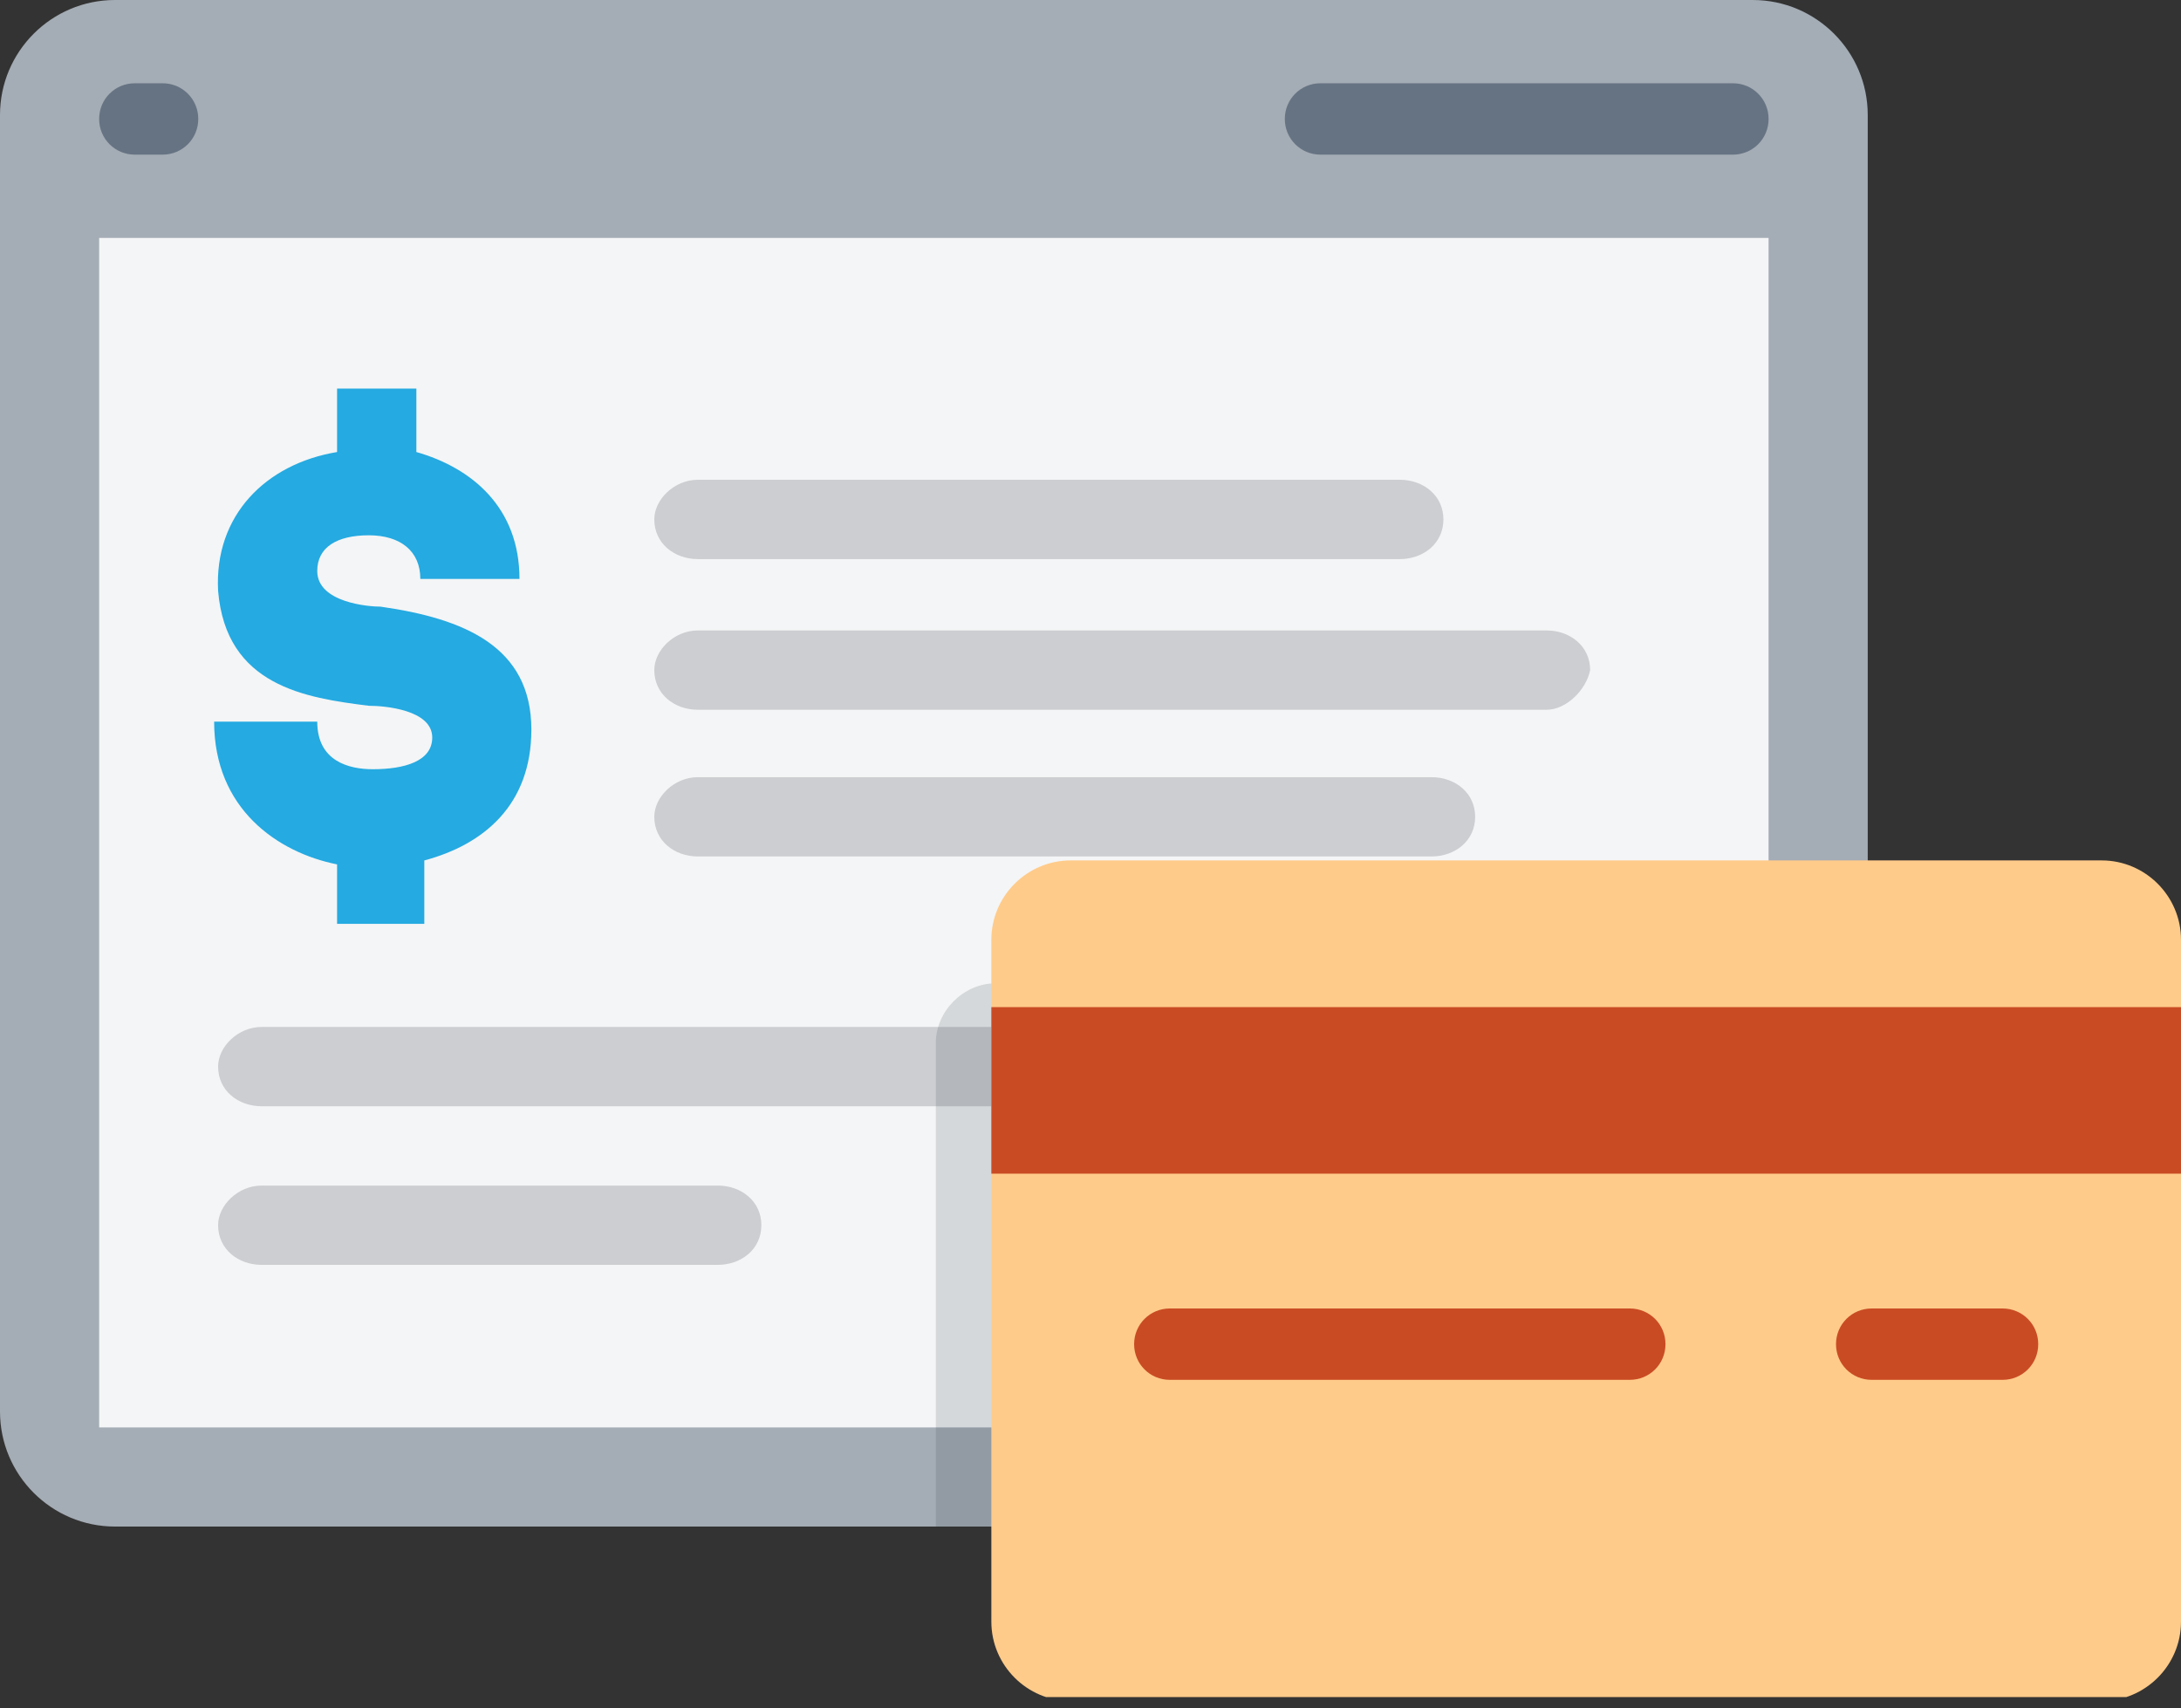 <svg width="120" height="94" viewBox="0 0 120 94" fill="none" xmlns="http://www.w3.org/2000/svg">
<rect x="0" y="0" width="120" height="94" fill="#333333" stroke="none"/>
<g clip-path="url(#clip0)">
<path d="M102.764 6.327V77.673C102.764 81.164 99.927 84 96.436 84H6.327C2.836 84 0 81.164 0 77.673V6.327C0 2.836 2.836 0 6.327 0H96.436C99.927 0 102.764 2.836 102.764 6.327Z" fill="#A4ACB5"/>
<path d="M97.309 13.091H5.455V78.546H97.309V13.091Z" fill="#F4F5F6"/>
<path d="M95.346 8.509H72.654C71.564 8.509 70.691 7.636 70.691 6.545C70.691 5.455 71.564 4.582 72.654 4.582H95.346C96.436 4.582 97.309 5.455 97.309 6.545C97.309 7.636 96.436 8.509 95.346 8.509Z" fill="#667383"/>
<path d="M8.945 8.509H7.418C6.327 8.509 5.455 7.636 5.455 6.545C5.455 5.455 6.327 4.582 7.418 4.582H8.945C10.036 4.582 10.909 5.455 10.909 6.545C10.909 7.636 10.036 8.509 8.945 8.509Z" fill="#667383"/>
<path d="M29.236 40.145C29.236 35.564 25.527 34.036 20.945 33.382C20.291 33.382 17.455 33.164 17.455 31.418C17.455 30.109 18.546 29.455 20.291 29.455C22.036 29.455 23.127 30.327 23.127 31.855H28.582C28.582 27.927 25.964 25.745 22.909 24.873V21.382H18.546V24.873C14.618 25.527 11.782 28.364 12 32.509C12.436 37.745 16.8 38.4 20.291 38.836C21.164 38.836 23.782 39.055 23.782 40.582C23.782 41.891 22.255 42.327 20.509 42.327C19.2 42.327 17.455 41.891 17.455 39.709H11.782C11.782 44.509 15.273 46.909 18.546 47.564V50.836H23.346V47.346C26.618 46.473 29.236 44.291 29.236 40.145Z" fill="#25AAE1"/>
<path d="M77.018 30.764H38.4C37.091 30.764 36 29.891 36 28.582C36 27.491 37.091 26.4 38.4 26.4H77.018C78.327 26.4 79.418 27.273 79.418 28.582C79.418 29.891 78.327 30.764 77.018 30.764Z" fill="#CCCED1"/>
<path d="M85.091 39.055H38.4C37.091 39.055 36 38.182 36 36.873C36 35.782 37.091 34.691 38.4 34.691H85.091C86.4 34.691 87.491 35.564 87.491 36.873C87.273 37.964 86.182 39.055 85.091 39.055Z" fill="#CCCED1"/>
<path d="M69.164 60.873H14.4C13.091 60.873 12 60 12 58.691C12 57.6 13.091 56.509 14.4 56.509H69.382C70.691 56.509 71.782 57.382 71.782 58.691C71.564 59.782 70.473 60.873 69.164 60.873Z" fill="#CCCED1"/>
<path d="M39.491 69.6H14.4C13.091 69.6 12 68.727 12 67.418C12 66.327 13.091 65.237 14.4 65.237H39.491C40.8 65.237 41.891 66.109 41.891 67.418C41.891 68.727 40.8 69.6 39.491 69.6Z" fill="#CCCED1"/>
<path d="M78.764 47.127H38.4C37.091 47.127 36 46.255 36 44.946C36 43.855 37.091 42.764 38.4 42.764H78.764C80.073 42.764 81.164 43.636 81.164 44.946C81.164 46.255 80.073 47.127 78.764 47.127Z" fill="#CCCED1"/>
<path opacity="0.17" d="M116.945 57.382V84H51.491V57.382C51.491 55.636 53.018 54.109 54.764 54.109H113.673C115.418 53.891 116.945 55.418 116.945 57.382Z" fill="#404952"/>
<path d="M58.909 47.345H115.636C118.036 47.345 120 49.309 120 51.709V89.236C120 91.636 118.036 93.6 115.636 93.6H58.909C56.509 93.6 54.545 91.636 54.545 89.236V51.709C54.545 49.309 56.509 47.345 58.909 47.345Z" fill="#FFCB8A"/>
<path d="M120 55.418H54.545V64.582H120V55.418Z" fill="#C94B24"/>
<path d="M102.982 72H110.182C111.273 72 112.145 72.873 112.145 73.964C112.145 75.055 111.273 75.927 110.182 75.927H102.982C101.891 75.927 101.018 75.055 101.018 73.964C101.018 72.873 101.891 72 102.982 72Z" fill="#C94B24"/>
<path d="M64.364 72H89.673C90.764 72 91.636 72.873 91.636 73.964C91.636 75.055 90.764 75.927 89.673 75.927H64.364C63.273 75.927 62.4 75.055 62.4 73.964C62.4 72.873 63.273 72 64.364 72Z" fill="#C94B24"/>
</g>
<defs>
<clipPath id="clip0">
<rect width="120" height="93.382" fill="white"/>
</clipPath>
</defs>
</svg>
